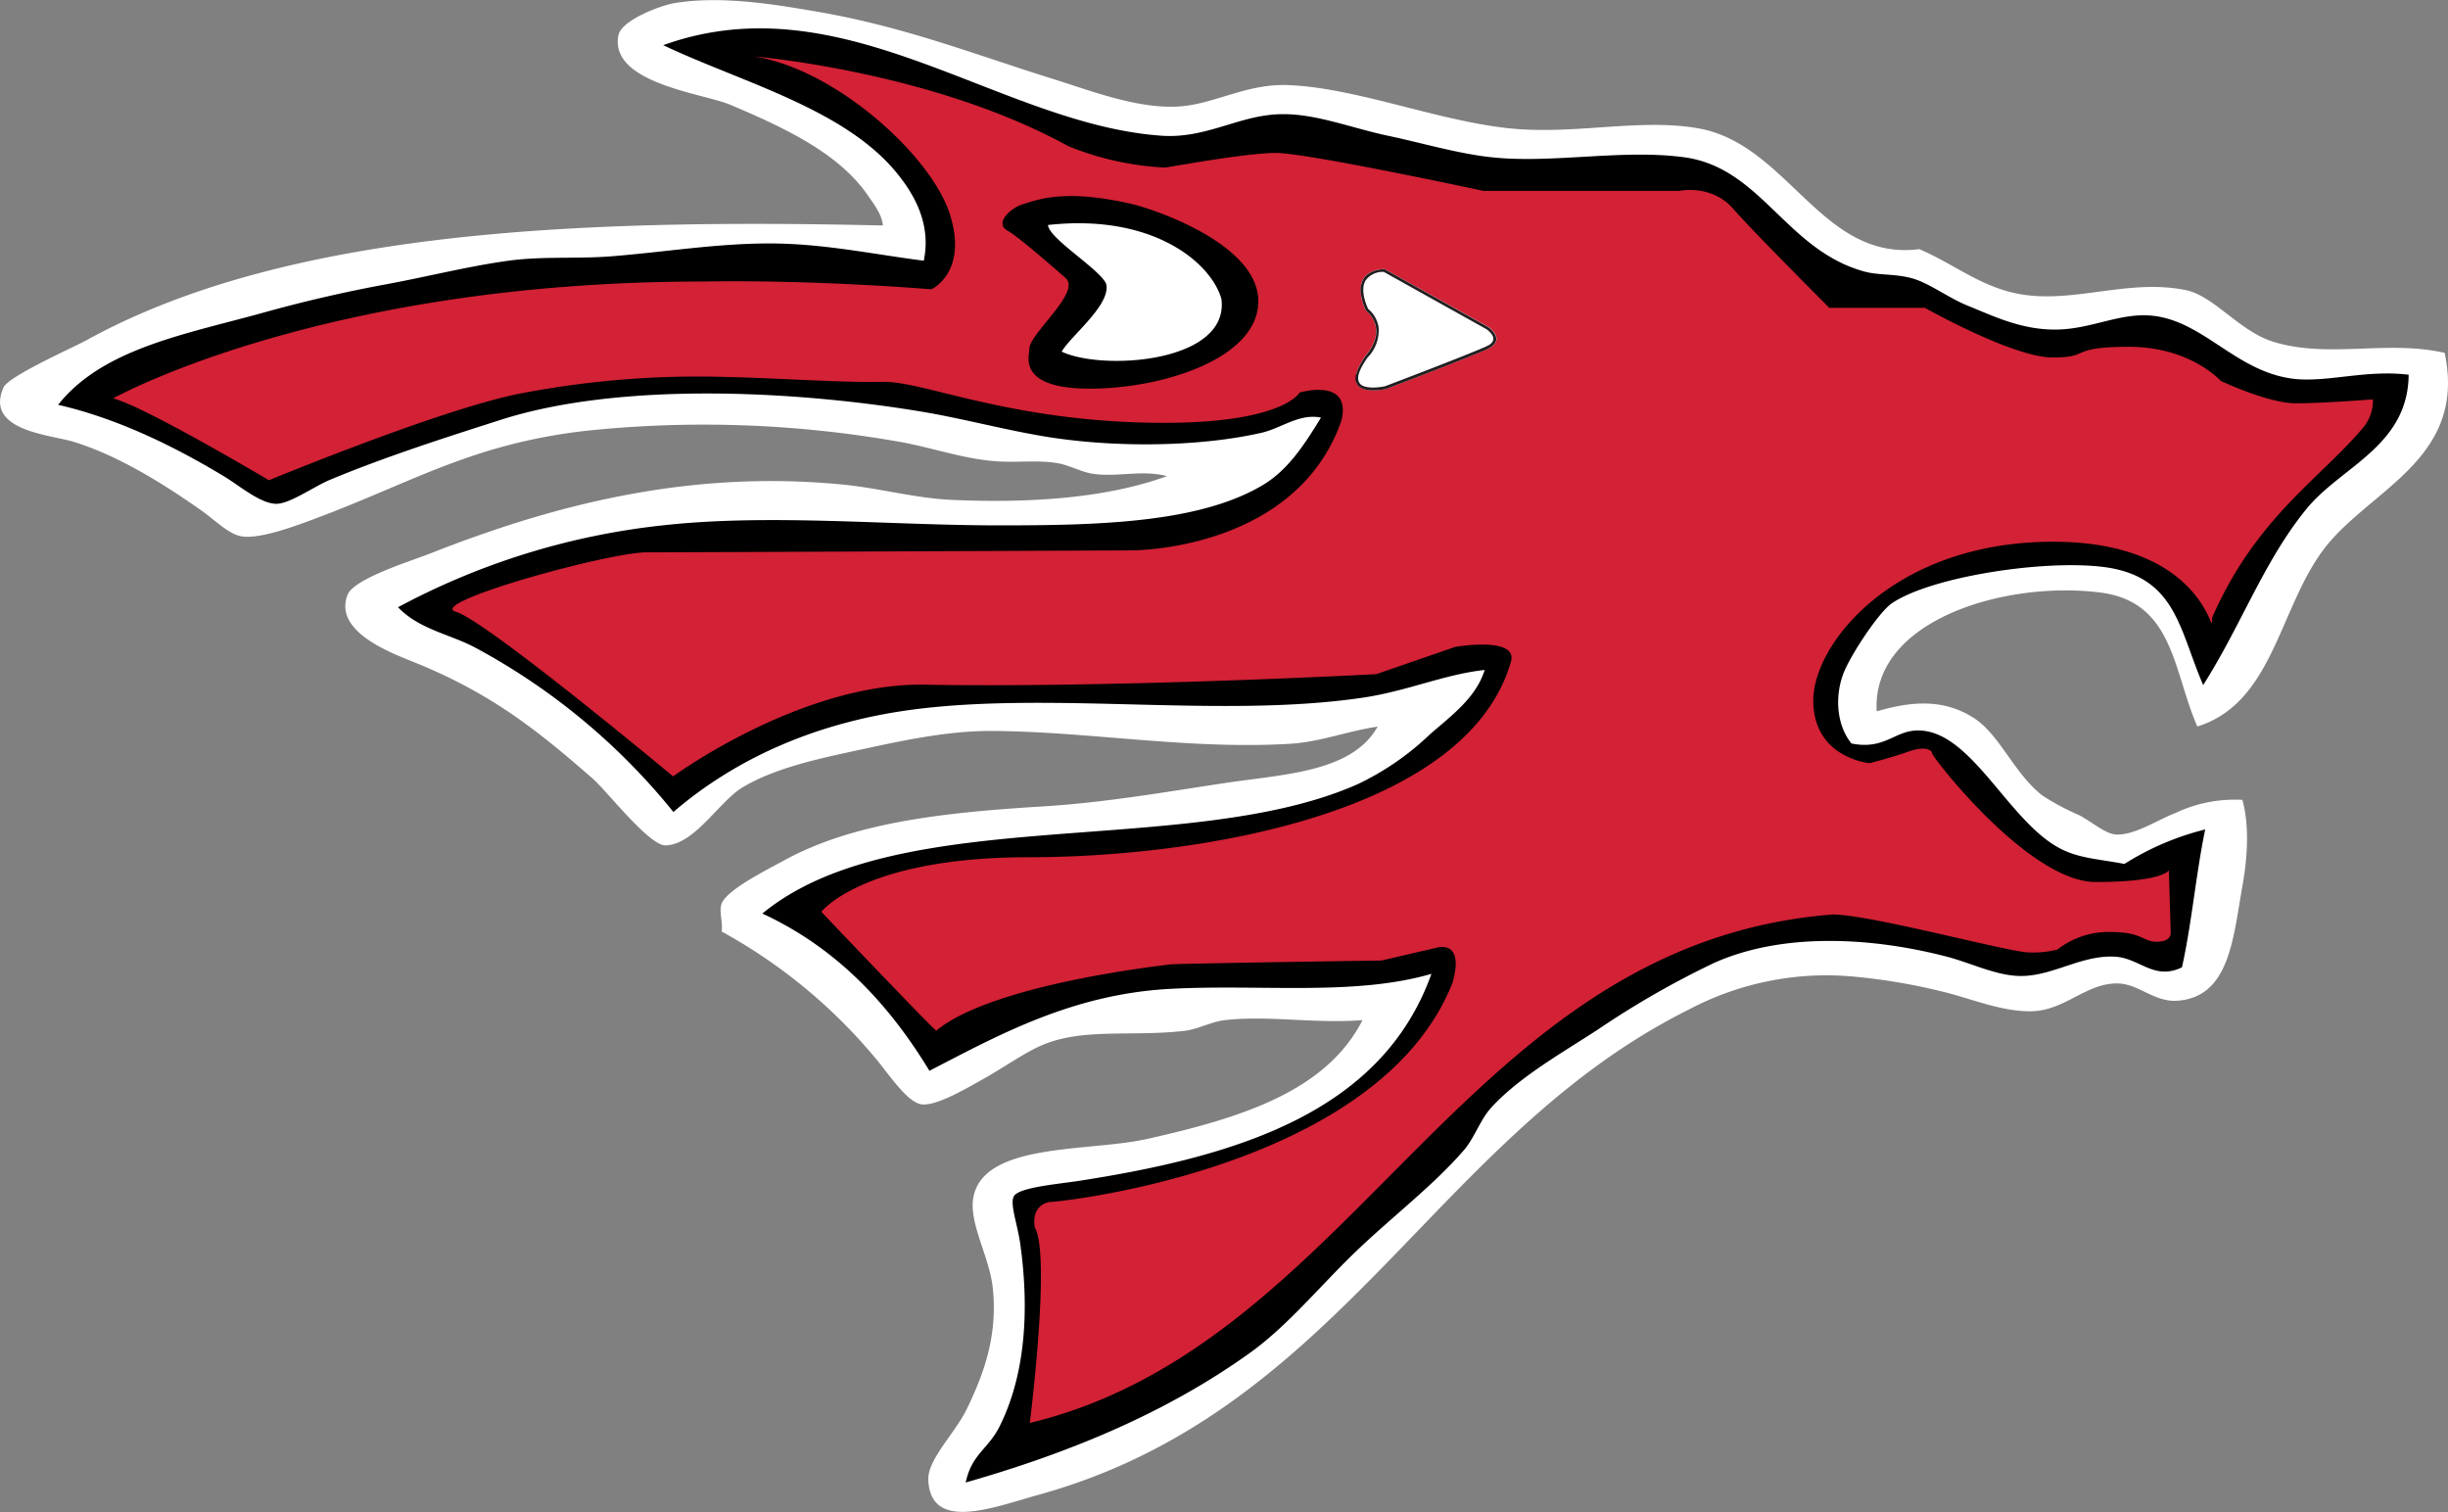 <?xml version="1.0" encoding="UTF-8"?> <svg xmlns="http://www.w3.org/2000/svg" id="Слой_1" data-name="Слой 1" viewBox="0 0 351.68 217.21"><rect x="0" y="0" width="351.68" height="217.21" fill="#808080" stroke="none"/><defs><style>.cls-1,.cls-5{fill:#fff;}.cls-1,.cls-2{fill-rule:evenodd;}.cls-3{fill:none;}.cls-4{fill:#d32135;}.cls-6{fill:#221e20;}</style></defs><path class="cls-1" d="M356.4,122.23c3.29,15.52-11.22,19.72-17.62,28.55-6.22,8.56-7.18,21.78-17.91,25.12-3.5-8-3.4-17.9-13.92-19.24-13.84-1.76-32.93,4.06-32.14,17.07,5-1.48,9.61-1.82,13.92.93,3.79,2.42,5.8,8,9.89,11.16a35.41,35.41,0,0,0,5.23,2.8c1.64.82,3.75,2.67,5.26,2.79,2.64.2,6-2.08,8.65-3.1a19.94,19.94,0,0,1,9.58-1.87c1,3.6.77,8.15,0,12.41-1.32,7.35-1.81,15.87-9.27,16.44-3.39.26-5.58-2.42-8.64-2.48-4.61-.08-7.66,4.05-12.67,4-4.18,0-8.55-1.87-12.36-2.79a84.94,84.94,0,0,0-12.66-2.17,42.22,42.22,0,0,0-23.8,4.65c-36.72,18.24-50.16,57.81-93.62,69.79-6.3,1.74-15.43,5.4-15.76-2.16-.13-2.92,3.85-6.71,5.56-10.24,2.18-4.55,4.48-10.17,3.7-17.37-.47-4.46-3.48-9.3-2.78-13,1.5-7.93,16.65-6.48,25-8.38,13.36-3,25.67-6.79,30.9-17.06-6.9.54-13.45-.71-19.77,0-2,.23-3.9,1.34-5.88,1.55-7.75.87-14.76-.5-20.69,2.18-2.36,1.06-5.21,3.07-8,4.65-2.45,1.36-6.85,4-9,3.72s-4.89-4.63-6.8-6.83a76.66,76.66,0,0,0-21.93-18c.21-1.22-.41-2.94,0-4,.72-2,6.64-4.93,8.95-6.2,10-5.49,23-6.9,37.08-7.76,9.22-.56,18.23-2.17,26.57-3.41s18-1.55,21.64-8.06c-4.3.62-8.24,2.22-12.68,2.47-14.53.86-29.12-1.81-42.94-1.85-6.38,0-12.84,1.43-19.16,2.79-6,1.29-11.83,2.59-16.38,5.27-3.41,2-6.9,8.24-11.12,8.38-2.36.08-8.41-7.79-10.51-9.62-7.77-6.78-14.26-12-25-16.44-3-1.25-12.36-4.37-10.19-9.93.9-2.32,9-4.82,11.74-5.89,16.67-6.57,36.59-12.24,59.62-9.93,5.2.53,10.19,1.94,15.46,2.18,10.72.47,21.9-.14,30.9-3.41-3.52-.94-7.05.15-10.51-.32-1.79-.24-3.41-1.24-5.25-1.55-3-.5-6.1,0-9.28-.31-4.5-.39-9-2-13.59-2.79a161.73,161.73,0,0,0-44.8-1.55c-15.57,1.78-24.1,6.87-36.77,11.79C48.77,146.69,43,149,40,148.6c-1.88-.25-3.78-2.25-5.87-3.73-5.2-3.65-11.88-7.92-18.54-9.92-3.51-1-12.58-1.62-9.89-7.75.73-1.65,10.23-5.83,12-6.83,28.41-15.6,69.89-17.46,114.33-16.44-.11-1.57-1.25-3-2.17-4.35-4.05-5.85-11.39-9.47-19.77-13-3.82-1.62-17.32-3.06-16.06-9.93.4-2.23,6.12-4.33,8-4.65,6.67-1.14,14.51.17,20.69,1.24,12.47,2.16,22.13,6,33.69,9.62,5.49,1.71,11.8,4.18,17.61,4,5.31-.14,9.94-3.29,16.07-3.1,9.62.29,21.48,5.1,31.81,6.2,9.45,1,18.69-1.46,27.2,0,13,2.24,17.75,19.17,31.83,17.37,5.19,2.22,9,5.6,14.82,6.52,7.69,1.2,15.42-2.3,23.49-.63,4.08.85,7.74,6,12.67,7.45C339.81,123.06,348.09,120.34,356.4,122.23Z" transform="translate(-5.2 -71.54)"></path><path class="cls-2" d="M351.23,125.37c-.11,10.23-9.63,13.15-14.61,19.19-6.17,7.52-9.34,16.61-14.91,25.39-3.5-8.07-3.89-15.77-14.6-17-8.73-1-24.6,1.49-30.14,5.26-1.89,1.3-6.05,7.61-7,10.22-1.18,3.26-.93,7.25,1.21,9.91,5,1,6.26-2.1,10-1.86,7.47.47,12.7,13.25,20.09,17,2.69,1.37,5.31,1.44,9.13,2.16A39.48,39.48,0,0,1,322,190.69c-1.33,6.38-1.93,13.5-3.34,19.81-4.08,1.95-6.06-1.39-9.74-1.54-4.76-.21-8.85,2.8-13.4,2.78-3.49,0-7.21-1.89-10.66-2.78-10.6-2.76-23.48-3.56-33.45.92a128,128,0,0,0-16.74,9.61c-5.28,3.42-11.27,6.82-15.22,11.14-1.63,1.77-2.41,4.38-4,6.19-4.32,5-10.33,9.56-15.52,14.55s-9.75,10.64-15.22,14.55c-11.68,8.36-25.3,14.16-40.78,18.58.89-4.14,3.23-4.76,4.87-8.06,3.56-7.12,4.34-16.17,3-26-.39-3-1.62-6.1-.91-7.12.87-1.25,6.37-1.69,9.44-2.17,23-3.57,43.45-10,50.51-29.72-11.12,3.24-24.7,1.44-37.73,2.17-14,.79-24.65,6.73-34.39,11.76-5.88-9.7-13.43-17.7-24-22.59,19.52-16.1,61.2-7.79,85.52-18.58a39.43,39.43,0,0,0,10.34-7.12c3-2.64,6.65-5.23,7.91-9.29-5.76.61-11.23,3.08-17.64,4-19.83,2.9-43.4-.79-63.31,1.54-15.08,1.77-26.84,7.34-35.6,14.86a93.23,93.23,0,0,0-28.3-23.52c-3.65-2-8.17-2.65-11.26-5.89a103.86,103.86,0,0,1,38-11.76c15.35-1.71,32.48,0,48.38,0,14.18,0,28.88-.33,38-5.88,3.63-2.21,6-6,8.21-9.6-3.09-.64-5.71,1.53-8.51,2.17-8.7,2-20.7,2.2-30.74.61-6.21-1-12.34-2.7-18.56-3.71-18.34-3-43.06-4.17-60,1.24-7.18,2.3-16.64,5.3-24.66,8.67-2.22.94-5.7,3.42-7.6,3.4-2.31,0-5.34-2.65-7.61-4-7.11-4.28-15.22-8.26-23.74-10.22C20,121.54,32,119.53,43.26,116.39c5.47-1.52,11.38-2.9,17.35-4s11.93-2.62,17.65-3.4c4.79-.66,9.75-.25,14.61-.62,7.68-.6,15.21-1.86,22.82-1.86,7.76,0,14.72,1.52,22.22,2.48,1.13-5.4-1.51-9.72-3.95-12.69-7.57-9.18-22.24-12.94-33.48-18.27,25.89-9.34,48.17,11.32,71.51,13,6.68.49,11.48-3.16,17.66-3.09,4.75,0,9.79,2,14.9,3.09,4.79,1,10,2.57,14.92,3.1,8.74.94,18.75-1.2,27.68,0,11.06,1.49,14.62,13.32,25.87,16.41,2,.56,4.29.31,6.69.93,2.59.66,5.32,2.84,8.22,4,3.7,1.5,7.75,3.5,12.79,3.41,5.36-.1,9.55-2.77,14.6-1.86,7.08,1.27,11.74,8.39,20.08,9C340.18,126.32,345.38,124.65,351.23,125.37ZM164.16,112.54c.38,3-5.16,7.29-6.44,9.51,5.88,2.8,24.11,1.59,22.95-7.55-1.42-5.16-9.8-12.32-24.91-10.64C155.85,105.87,163.91,110.64,164.16,112.54Zm49.52,1.06c-4.51-2.5-10.14-6.17-13.08-2.48.29,4.86-.65,11.11-.61,16.72,9.22,0,15.18-3.33,21-6.81C221.07,117.63,217.13,115.52,213.68,113.6Z" transform="translate(-5.2 -71.54)"></path><path class="cls-3" d="M167.66,100.81c-9.38-2.12-13.11-.69-15.68.13-1.47.48-3.78,3.24-1.95,3.78s8.25,6.74,8.25,6.74c2.39,2-5.31,8.09-5.18,10.25,0,.94-1.81,5.66,8.68,5.66S186,123.06,186,114.83,171,101.57,167.66,100.81Z" transform="translate(-5.2 -71.54)"></path><path class="cls-4" d="M335,129.47c-4,0-10.77-3.22-10.77-3.22s-4.34-4.89-13.16-4.89-5.31,1.53-11,1.53-18.34-7.13-18.34-7.13H268S257.23,105,254.14,101.48s-7.7-2.52-7.7-2.52H218.31s-25.32-5.45-29.8-5.45-15.54,2.1-16,2.1a42.34,42.34,0,0,1-13.85-3.08c-19.59-10.78-45.13-12.88-45.13-12.88,11.75,1.82,25.48,14.28,28.13,22.67S139,113.1,139,113.1s-16.51-1.4-32.75-1.12c-54.85,0-84.8,16.79-84.8,16.79,4.48,1.12,22.39,11.76,22.39,11.76s23.65-9.8,35.41-12.32a134.27,134.27,0,0,1,30.22-2.52c7,.14,16.8.84,22.54.7s17.91,5.57,38.76,5.88c18.71.28,21.13-4.34,21.13-4.34s7.55-2.24,6,4.06c-6.58,18.75-30.09,18.61-30.09,18.61s-64.1.28-69.69.28-31.77,7.28-27.43,8.54,31.21,23.65,31.21,23.65,18.89-13.86,36.94-13.16c28,.42,64.09-1.53,64.09-1.53l11.34-3.92s9-1.54,8,2.09c-6.3,22.11-45.49,28.13-69.27,28.13s-29.81,7.84-29.81,7.84,16.37,17.21,16.52,17.07c8.11-6.71,32.6-9.37,33.58-9.51s30.36-.56,30.36-.56l7.85-1.82s4.19-1.4,2.37,5c-10.5,26.72-56.53,31.48-57.52,31.48s-2.93.7-2.51,3.64c2.37,3.92-.7,28.13-.7,28.13,47-11.33,62.41-69,115.45-73.05,5.88.14,25.32,5.46,28.13,5.46a14.28,14.28,0,0,0,4.05-.42,11.93,11.93,0,0,1,7.56-2.52c4.75,0,4.62,1.4,6.72,1.4s2-1.26,2-1.26l-.27-9s-.84,1.68-10.5,1.68-23.51-18-23.51-18.47-1-1.12-3.36-.28-5.6,1.68-5.6,1.68-8.11-.7-8.11-9,11.76-22.81,34.43-22.81S323,164.6,323,160.26c6.3-14.42,15.66-20.07,21.69-27.29a6,6,0,0,0,1.4-4.06S339.09,129.47,335,129.47Zm-173.24-2.1c-10.49,0-8.68-4.72-8.68-5.66-.13-2.16,7.57-8.23,5.18-10.25,0,0-6.59-5.84-8.25-6.74-2.1-1.14.48-3.3,1.95-3.78,2.57-.82,6.3-2.25,15.68-.13,3.36.76,18.33,5.8,18.33,14S172.28,127.37,161.78,127.37Zm57-5.63c-3.05,1.36-14.43,5.67-14.43,5.67s-7.35,1.68-3-4.73c3.46-4.09.1-6.5.1-6.5s-2.95-5.67,2.65-6L219,118.48S221.83,120.37,218.78,121.74Z" transform="translate(-5.2 -71.54)"></path><path class="cls-5" d="M202.52,127.41c-.8,0-1.83-.15-2.19-.84s0-2,1.21-3.77a5.45,5.45,0,0,0,1.58-4.15A4.12,4.12,0,0,0,201.6,116h0s-1.3-2.6-.36-4.25a3.26,3.26,0,0,1,2.84-1.36l14.81,8.26s1.17.79,1.1,1.63c0,.48-.48.9-1.29,1.27-3,1.34-14.29,5.61-14.42,5.66h0A9.15,9.15,0,0,1,202.52,127.41Z" transform="translate(-5.2 -71.54)"></path><path class="cls-6" d="M204,110.6l14.73,8.22c.3.2,1.08.86,1,1.46s-.66.86-1.17,1.09c-2.94,1.31-13.75,5.41-14.38,5.65a8.88,8.88,0,0,1-1.72.19c-.75,0-1.7-.13-2-.73s-.24-1.47,1.17-3.54a5.63,5.63,0,0,0,1.63-4.31,4.23,4.23,0,0,0-1.51-2.71c-.21-.44-1.19-2.65-.39-4.06A3,3,0,0,1,204,110.6m.1-.41c-5.6.32-2.65,6-2.65,6s3.36,2.41-.1,6.5c-2.88,4.2-.7,4.93,1.14,4.93a9.22,9.22,0,0,0,1.83-.2s11.38-4.31,14.43-5.67.2-3.26.2-3.26l-14.85-8.29Z" transform="translate(-5.2 -71.54)"></path></svg> 